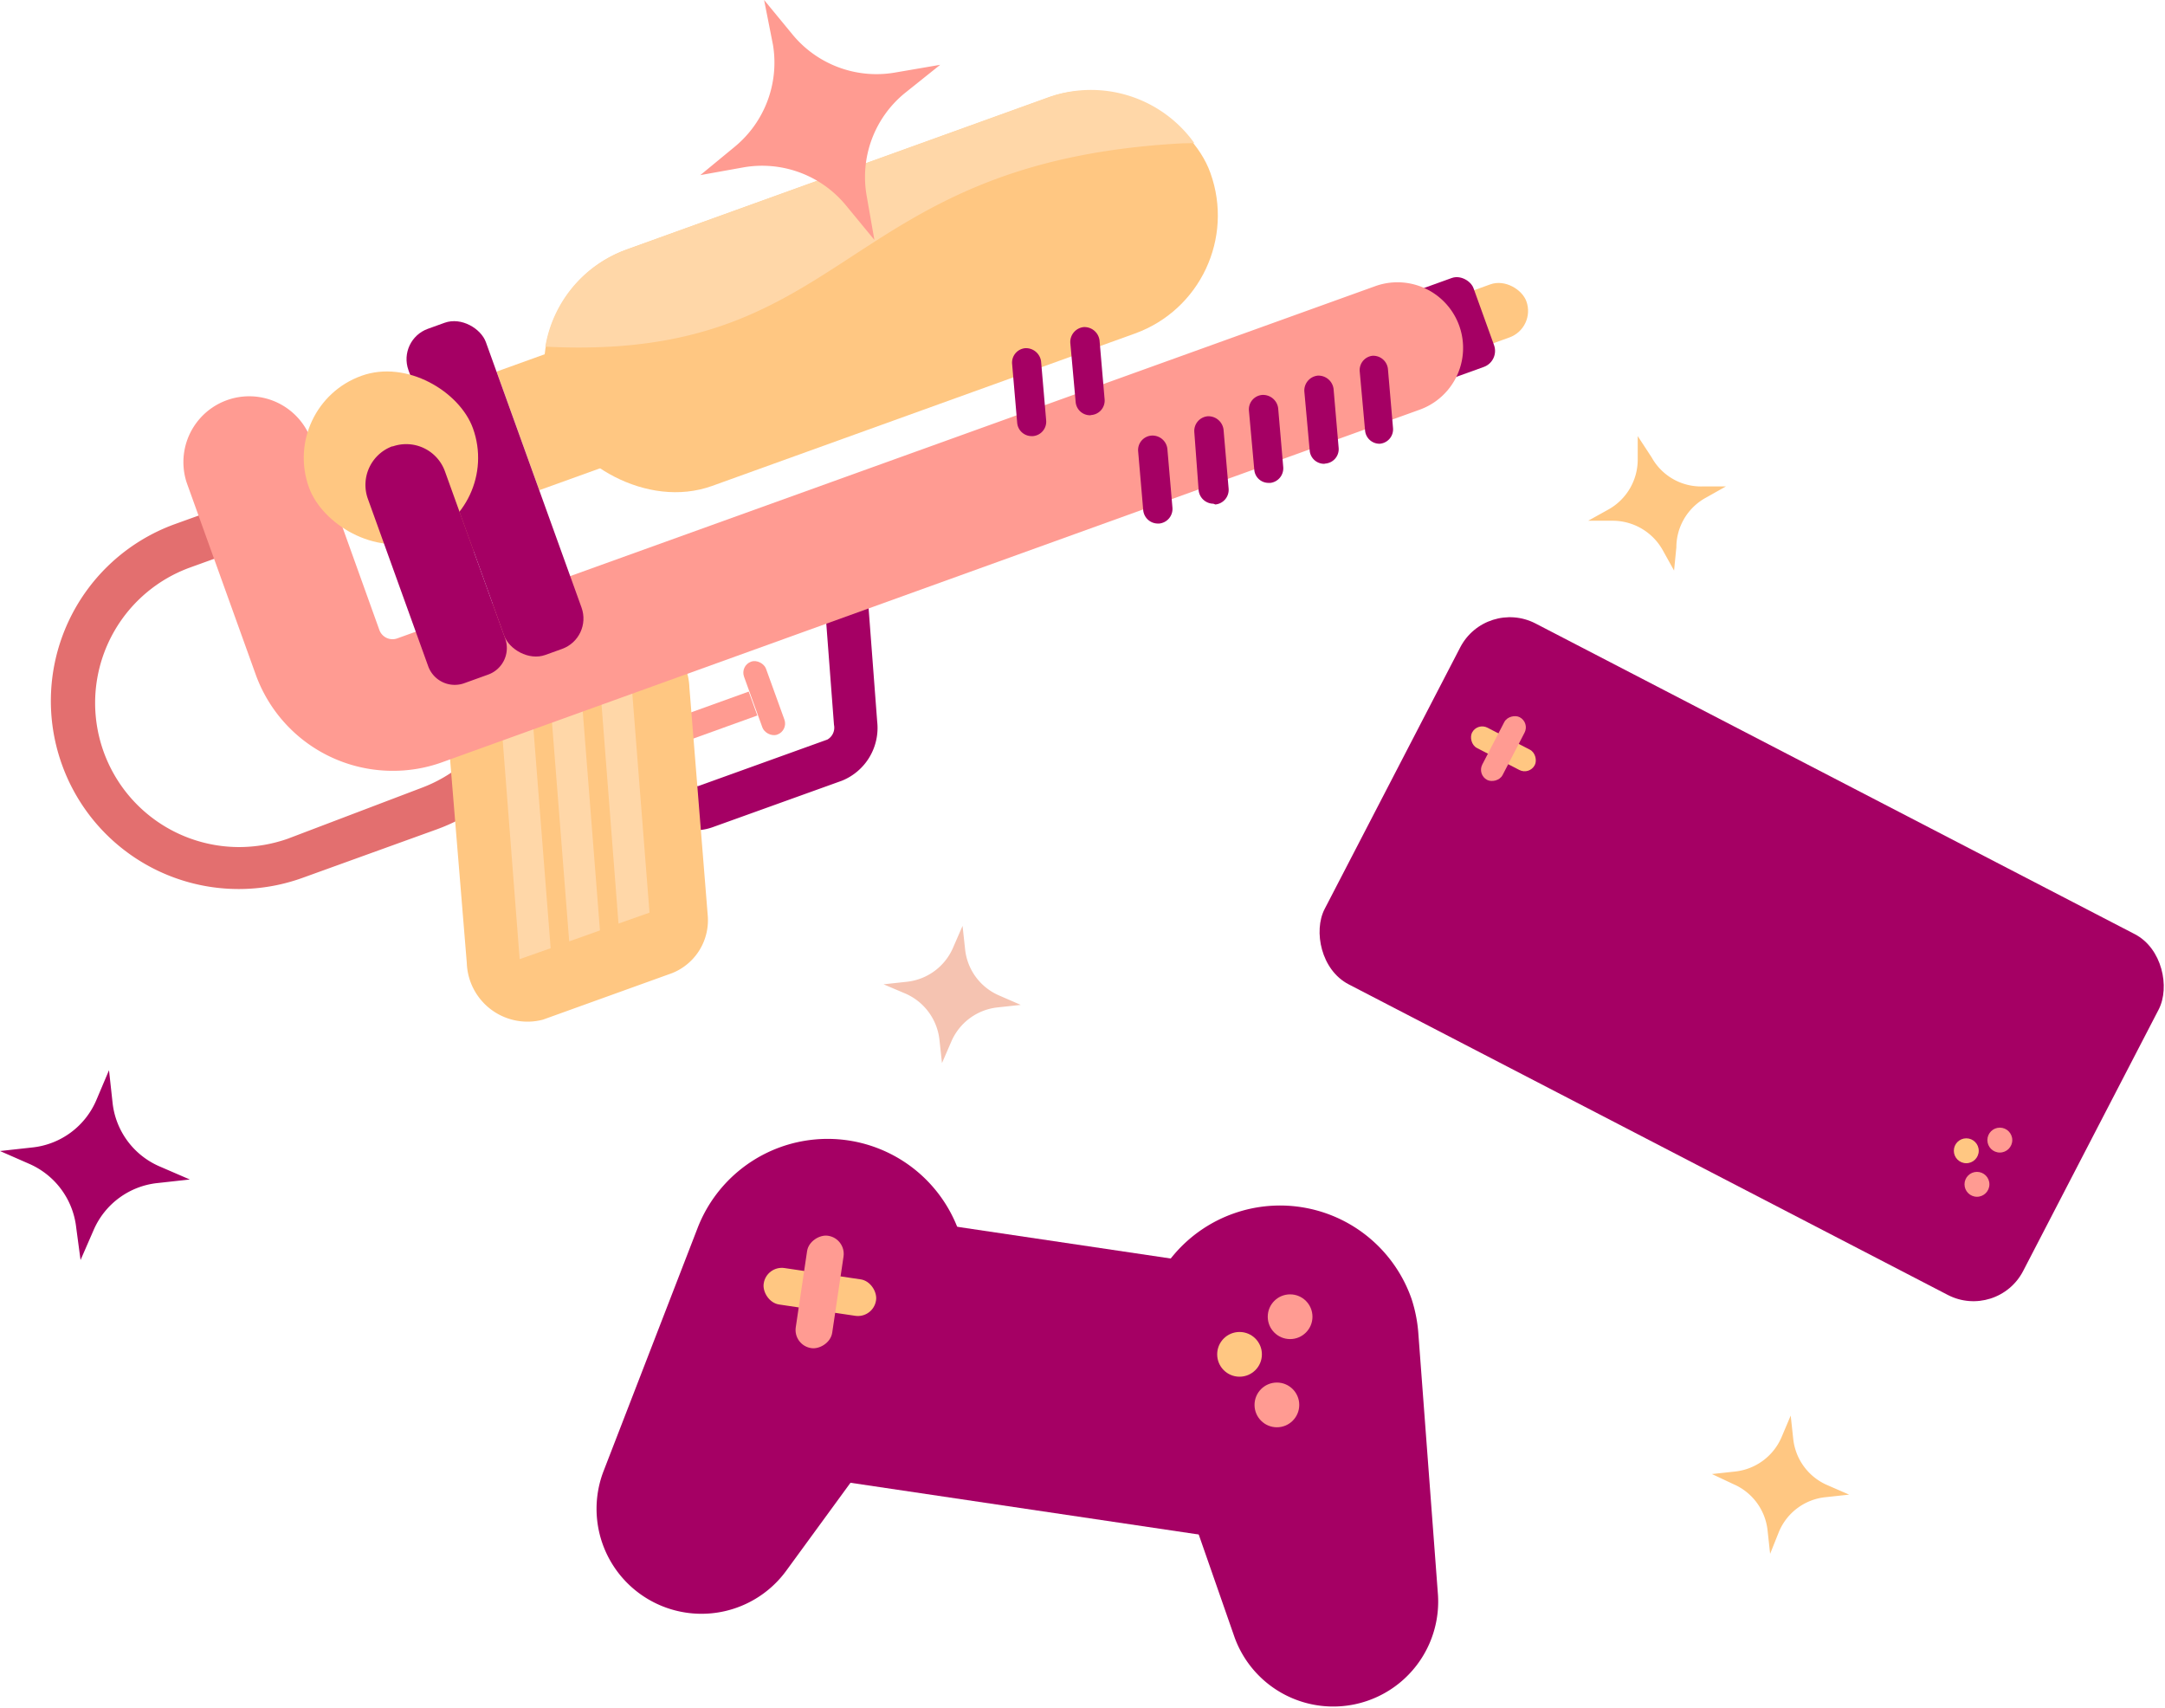 <svg xmlns="http://www.w3.org/2000/svg" viewBox="0 0 85.2 67.21" width="100%" style="vertical-align: middle; max-width: 100%; width: 100%;"><g><g><rect x="31.78" y="48.98" width="20.49" height="10.58" transform="translate(8.43 -5.59) rotate(8.45)" fill="rgb(165,0,100)"></rect><path d="M55.82,52.51l.77,10.26a4.13,4.13,0,0,1-8,1.67l-3.39-9.72a5.48,5.48,0,1,1,10.35-3.61A5.72,5.72,0,0,1,55.82,52.51Z" fill="rgb(165,0,100)"></path><path d="M37,53.51l-6.07,8.31a4.13,4.13,0,0,1-7.18-3.93l3.71-9.59a5.48,5.48,0,0,1,10.22,4A6.1,6.1,0,0,1,37,53.51Z" fill="rgb(165,0,100)"></path><circle cx="32.24" cy="50.9" r="3.79" fill="rgb(165,0,100)"></circle><circle cx="50.5" cy="53.61" r="3.79" fill="rgb(165,0,100)"></circle><rect x="30.03" y="50.11" width="4.47" height="1.45" rx="0.72" transform="translate(7.82 -4.19) rotate(8.45)" fill="rgb(255, 199, 130)"></rect><rect x="30.03" y="50.11" width="4.47" height="1.45" rx="0.72" transform="translate(87.28 26.39) rotate(98.45)" fill="rgb(255, 155, 146)"></rect><circle cx="52.25" cy="53.8" r="0.88" fill="rgb(165,0,100)"></circle><circle cx="48.78" cy="53.29" r="0.88" fill="rgb(255, 199, 130)"></circle><circle cx="50.77" cy="51.81" r="0.88" fill="rgb(255, 155, 146)"></circle><circle cx="50.25" cy="55.28" r="0.88" fill="rgb(255, 155, 146)"></circle><rect x="39.48" y="50.98" width="1.33" height="2.44" rx="0.66" transform="matrix(0.99, 0.15, -0.15, 0.99, 8.11, -5.33)" fill="rgb(165,0,100)"></rect><rect x="41.89" y="51.34" width="1.33" height="2.44" rx="0.66" transform="translate(8.19 -5.68) rotate(8.45)" fill="rgb(165,0,100)"></rect><rect x="53.06" y="29.75" width="30.96" height="15.99" rx="2.2" transform="translate(25.06 -27.31) rotate(27.4)" fill="rgb(165,0,100)"></rect><rect x="59.41" y="31.5" width="18.27" height="12.48" rx="1.49" transform="translate(25.06 -27.31) rotate(27.4)" fill="rgb(165,0,100)"></rect><circle cx="59.14" cy="29.49" r="1.95" fill="rgb(165,0,100)"></circle><rect x="57.78" y="29.01" width="2.78" height="0.9" rx="0.45" transform="translate(20.19 -23.92) rotate(27.4)" fill="rgb(255, 199, 130)"></rect><rect x="57.78" y="29.01" width="2.78" height="0.9" rx="0.45" transform="translate(112.55 -9.52) rotate(117.4)" fill="rgb(255, 155, 146)"></rect><circle cx="78.25" cy="45.73" r="1.95" fill="rgb(165,0,100)"></circle><circle cx="79.12" cy="46.18" r="0.49" fill="rgb(165,0,100)"></circle><circle cx="77.38" cy="45.28" r="0.49" fill="rgb(255, 199, 130)"></circle><circle cx="78.7" cy="44.86" r="0.49" fill="rgb(255, 155, 146)"></circle><circle cx="77.8" cy="46.6" r="0.49" fill="rgb(255, 155, 146)"></circle><rect x="55.17" y="32.73" width="1.14" height="2.67" rx="0.57" transform="translate(21.93 -21.83) rotate(27.4)" fill="rgb(165,0,100)"></rect><rect x="56.79" y="33.57" width="1.14" height="2.67" rx="0.57" transform="translate(22.5 -22.48) rotate(27.4)" fill="rgb(165,0,100)"></rect><rect x="80.59" y="38.77" width="1.14" height="2.67" rx="0.57" transform="translate(154.12 -13.49) rotate(117.4)" fill="rgb(165,0,100)"></rect><rect x="79.75" y="40.39" width="1.14" height="2.67" rx="0.57" transform="translate(154.33 -10.38) rotate(117.4)" fill="rgb(165,0,100)"></rect><rect x="25.77" y="27.86" width="3.98" height="1" transform="translate(-7.97 11.09) rotate(-19.82)" fill="rgb(255, 155, 145)"></rect><rect x="29.61" y="26" width="0.92" height="3.05" rx="0.46" transform="matrix(0.94, -0.34, 0.34, 0.94, -7.55, 11.82)" fill="rgb(255, 155, 145)"></rect><rect x="55.12" y="11.62" width="5.1" height="2.22" rx="1.11" transform="translate(-0.9 20.3) rotate(-19.82)" fill="rgb(255, 199, 130)"></rect><rect x="53.44" y="11.47" width="5.1" height="3.72" rx="0.67" transform="translate(-1.2 19.77) rotate(-19.82)" fill="rgb(165,0,100)"></rect><path d="M32.49,24.18l.33,4.34a.54.54,0,0,1-.26.58l-5.08,1.83-.1,0a.78.78,0,0,1-.64-.77l-.29-3.82,6-2.18M34,21.79l-9.41,3.39L25,30.31a2.49,2.49,0,0,0,2.36,2.36,2.08,2.08,0,0,0,.68-.12l5.09-1.83a2.24,2.24,0,0,0,1.39-2.33l-.5-6.6Z" fill="rgb(165,0,100)"></path><path d="M14.67,20h0a5.68,5.68,0,0,1,1.92,11L11.33,33a5.8,5.8,0,0,1-1.93.33,5.67,5.67,0,0,1-1.92-11l5.26-1.9A5.77,5.77,0,0,1,14.67,20m0-1.72a7.34,7.34,0,0,0-2.51.44l-5.27,1.9a7.4,7.4,0,0,0-4.45,9.47h0a7.39,7.39,0,0,0,9.47,4.45l5.26-1.9a7.4,7.4,0,0,0,4.46-9.47h0a7.41,7.41,0,0,0-7-4.89Z" fill="rgb(227, 111, 111)"></path><path d="M26.45,38.29l-5.08,1.83a2.39,2.39,0,0,1-3-2.23L17.64,29A2.23,2.23,0,0,1,19,26.65l5.08-1.84a2.41,2.41,0,0,1,3.05,2.24L27.85,36A2.24,2.24,0,0,1,26.45,38.29Z" fill="rgb(255, 199, 130)"></path><polygon points="20.45 37.74 19.78 29.09 20.99 28.65 21.67 37.31 20.45 37.74" fill="rgb(255, 215, 168)"></polygon><polygon points="22.4 37.04 21.72 28.39 22.93 27.95 23.61 36.61 22.4 37.04" fill="rgb(255, 215, 168)"></polygon><polygon points="24.34 36.34 23.67 27.69 24.88 27.25 25.56 35.91 24.34 36.34" fill="rgb(255, 215, 168)"></polygon><path d="M15.45,30.33a5.73,5.73,0,0,1-5.38-3.77L7.35,19a2.59,2.59,0,0,1,4.87-1.76l2.71,7.55a.55.55,0,0,0,.7.33L54.12,11.26a2.58,2.58,0,0,1,1.75,4.86L17.38,30A5.69,5.69,0,0,1,15.45,30.33Z" fill="rgb(255, 155, 146)"></path><rect x="20.29" y="13.99" width="2.86" height="4.96" transform="translate(-4.29 8.34) rotate(-19.82)" fill="rgb(255, 199, 130)"></rect><rect x="17.86" y="12.42" width="3.24" height="13.64" rx="1.27" transform="translate(-5.37 7.74) rotate(-19.82)" fill="rgb(165,0,100)"></rect><rect x="11.96" y="14.58" width="6.86" height="6.86" rx="3.43" transform="translate(-5.2 6.29) rotate(-19.82)" fill="rgb(255, 199, 130)"></rect><path d="M17.09,17.28h0a1.62,1.62,0,0,1,1.62,1.62v7A1.11,1.11,0,0,1,17.6,27h-1a1.11,1.11,0,0,1-1.11-1.11v-7a1.62,1.62,0,0,1,1.62-1.62Z" transform="translate(-6.5 7.11) rotate(-19.82)" fill="rgb(165,0,100)"></path><path d="M45.57,20.6a.58.58,0,0,1-.58-.52l-.2-2.32a.57.57,0,0,1,.52-.62.59.59,0,0,1,.63.52l.2,2.32a.58.58,0,0,1-.52.62Z" fill="rgb(165,0,100)"></path><path d="M47.75,19.82a.59.59,0,0,1-.58-.53L47,17a.58.58,0,0,1,.52-.62.6.6,0,0,1,.63.52l.2,2.32a.58.58,0,0,1-.52.63Z" fill="rgb(165,0,100)"></path><path d="M49.93,19a.56.56,0,0,1-.57-.52l-.21-2.32a.57.57,0,0,1,.52-.62.6.6,0,0,1,.63.52l.2,2.32A.58.58,0,0,1,50,19Z" fill="rgb(165,0,100)"></path><path d="M52.11,18.25a.57.57,0,0,1-.57-.53l-.21-2.32a.59.59,0,0,1,.53-.62.6.6,0,0,1,.62.52l.2,2.32a.57.57,0,0,1-.52.62Z" fill="rgb(165,0,100)"></path><path d="M54.29,17.46a.57.57,0,0,1-.57-.52l-.21-2.32A.57.57,0,0,1,54,14a.58.58,0,0,1,.62.52l.2,2.32a.57.57,0,0,1-.52.62Z" fill="rgb(165,0,100)"></path><rect x="20.89" y="6.53" width="27.56" height="9.89" rx="4.94" transform="translate(-1.84 12.43) rotate(-19.82)" fill="rgb(255, 199, 130)"></rect><path d="M47,5.63a5,5,0,0,0-5.72-1.81l-16.63,6a4.93,4.93,0,0,0-3.19,3.82c12.13.62,11.45-7.27,25.07-8Z" fill="rgb(255, 215, 168)"></path><path d="M40.6,17.16a.57.57,0,0,1-.57-.52l-.2-2.32a.57.57,0,0,1,.52-.62.6.6,0,0,1,.62.52l.2,2.32a.57.57,0,0,1-.52.62Z" fill="rgb(165,0,100)"></path><path d="M42.9,16.34a.57.57,0,0,1-.57-.53l-.21-2.32a.59.59,0,0,1,.53-.62.6.6,0,0,1,.62.52l.2,2.32a.57.57,0,0,1-.52.62Z" fill="rgb(165,0,100)"></path><path d="M37.07,41.83l-.1-.92a2.25,2.25,0,0,0-1.35-1.82l-.85-.36.92-.1a2.24,2.24,0,0,0,1.82-1.35l.37-.85.1.92a2.23,2.23,0,0,0,1.34,1.82l.85.37-.92.1A2.24,2.24,0,0,0,37.43,41Z" fill="rgb(245, 195, 177)"></path><path d="M65.88,22.45l-.45-.81a2.26,2.26,0,0,0-2-1.15h-.93l.81-.45a2.25,2.25,0,0,0,1.14-1.95v-.93L65,18a2.22,2.22,0,0,0,2,1.14h.92l-.8.45a2.23,2.23,0,0,0-1.15,1.95Z" fill="rgb(255, 199, 130)"></path><path d="M69.66,61.14l-.1-.92a2.24,2.24,0,0,0-1.34-1.82L67.37,58l.92-.1a2.25,2.25,0,0,0,1.82-1.35l.36-.85.1.92a2.24,2.24,0,0,0,1.35,1.82l.85.37-.92.1A2.23,2.23,0,0,0,70,60.29Z" fill="rgb(255, 199, 130)"></path><path d="M3.17,49.58,3,48.31a3.11,3.11,0,0,0-1.86-2.52L0,45.29l1.27-.14a3.09,3.09,0,0,0,2.52-1.86l.5-1.18.14,1.28A3.09,3.09,0,0,0,6.29,45.9l1.18.51-1.27.14a3.09,3.09,0,0,0-2.52,1.86Z" fill="rgb(165,0,100)"></path><path d="M34.41,9.44,33.29,8.08a4.27,4.27,0,0,0-4-1.5l-1.73.31,1.36-1.12a4.29,4.29,0,0,0,1.5-4L30.07,0l1.12,1.36a4.28,4.28,0,0,0,4,1.5L37,2.55,35.6,3.67a4.26,4.26,0,0,0-1.5,4Z" fill="rgb(255, 155, 145)"></path></g></g></svg>